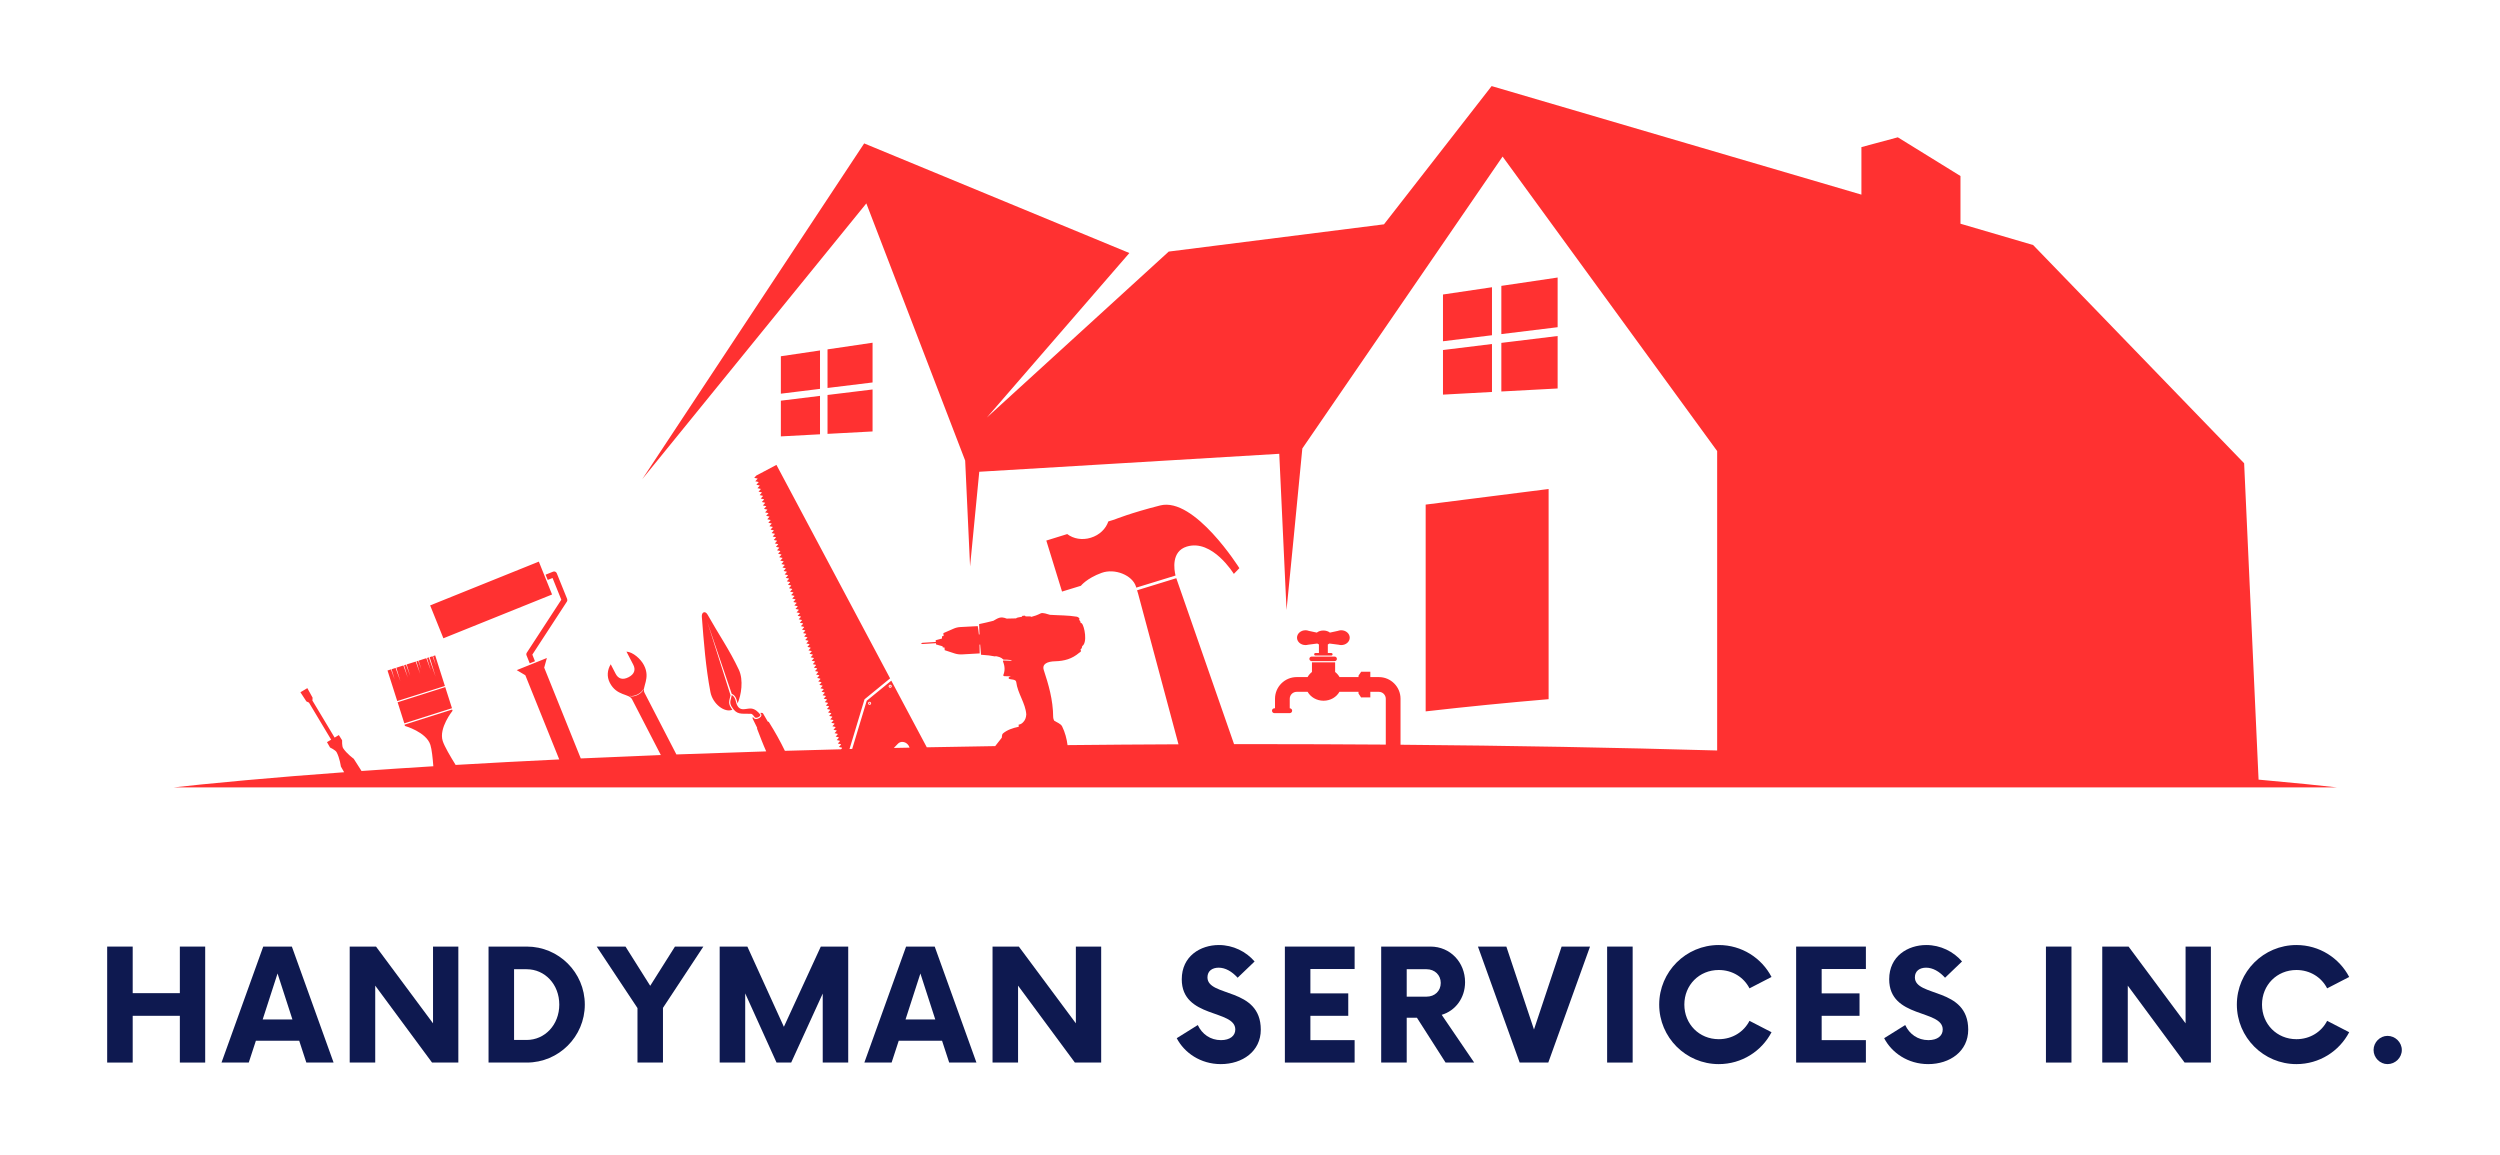 <svg version="1.0" preserveAspectRatio="xMidYMid meet" viewBox="73.438 117.562 227.25 105" zoomAndPan="magnify" xmlns="http://www.w3.org/2000/svg" style="max-height: 500px" width="227.25" height="105">
  <defs>
    <g/>
    <clipPath id="82af1c20d0">
      <path clip-rule="nonzero" d="M 87.922 125.387 L 287.422 125.387 L 287.422 189.137 L 87.922 189.137 Z M 87.922 125.387"/>
    </clipPath>
  </defs>
  <g clip-path="url(#82af1c20d0)">
    <path fill-rule="nonzero" fill-opacity="1" d="M 152.754 148.715 L 148.66 149.32 L 148.66 152.828 L 152.754 152.328 Z M 144.418 157.23 L 147.977 157.039 L 147.977 153.547 L 144.418 153.984 Z M 147.977 149.418 L 144.418 149.945 L 144.418 153.348 L 147.977 152.91 Z M 148.66 157 L 152.754 156.781 L 152.754 152.965 L 148.66 153.465 Z M 204.605 153.434 L 209.059 153.191 L 209.059 148.832 L 204.605 149.379 Z M 209.91 153.148 L 215.027 152.875 L 215.027 148.105 L 209.91 148.73 Z M 215.027 142.789 L 209.91 143.547 L 209.91 147.93 L 215.027 147.305 Z M 209.059 143.672 L 204.605 144.332 L 204.605 148.582 L 209.059 148.035 Z M 203.031 182.227 C 206.75 181.801 210.48 181.434 214.207 181.117 L 214.207 162.012 L 203.031 163.43 Z M 154.348 179.969 L 154.375 180.023 L 154.41 180.004 L 154.383 179.949 L 154.438 179.922 L 154.418 179.887 L 154.363 179.918 L 154.336 179.863 L 154.301 179.879 L 154.328 179.934 L 154.273 179.965 L 154.293 179.996 Z M 113.879 179.918 L 112.996 177.137 L 112.805 177.199 L 113.07 178.07 L 112.758 177.215 L 112.496 177.297 L 113.035 179.07 L 112.414 177.32 L 112.254 177.371 L 112.594 178.508 L 112.191 177.391 L 111.496 177.613 L 111.734 178.398 L 111.453 177.625 L 111.289 177.68 L 111.629 178.812 L 111.227 177.699 L 110.406 177.957 L 110.723 179.004 L 110.348 177.977 L 110.168 178.035 L 110.508 179.168 L 110.105 178.051 L 109.465 178.258 L 109.828 179.469 L 109.398 178.277 L 109.031 178.395 L 109.309 179.32 L 108.977 178.41 L 108.664 178.512 L 109.547 181.289 Z M 123.621 171.602 L 122.418 168.613 L 112.539 172.594 L 113.742 175.582 Z M 123.664 170.102 L 124.461 172.078 L 121.32 176.898 C 121.277 176.969 121.266 177.059 121.301 177.137 L 121.59 177.859 L 122.066 177.668 L 121.828 177.066 L 124.969 172.246 C 125.012 172.176 125.02 172.086 124.992 172.008 L 124.047 169.668 C 123.992 169.535 123.844 169.473 123.711 169.527 L 123.031 169.801 L 123.227 170.277 Z M 110.191 183.316 L 114.523 181.938 L 113.91 180.02 L 109.582 181.398 Z M 181.316 167.246 C 183.637 166.531 185.594 169.73 185.594 169.73 L 186.098 169.207 C 186.098 169.207 182.023 162.711 178.895 163.508 C 176.203 164.191 174.742 164.789 174.742 164.789 L 174.184 164.961 C 173.965 165.625 173.387 166.199 172.598 166.441 C 171.809 166.688 171.004 166.535 170.449 166.109 L 168.547 166.699 L 169.977 171.336 L 171.691 170.809 C 171.691 170.809 172.227 170.121 173.582 169.633 C 174.777 169.203 176.379 169.844 176.703 170.895 C 176.711 170.922 176.719 170.949 176.723 170.977 L 180.293 169.879 C 180.164 169.34 179.891 167.684 181.316 167.246 Z M 195.289 174.855 C 195.203 174.863 195.121 174.883 195.047 174.91 L 194.328 175.066 C 194.176 174.945 193.965 174.875 193.73 174.875 C 193.5 174.875 193.289 174.945 193.137 175.066 L 192.414 174.91 C 192.34 174.883 192.262 174.863 192.176 174.855 L 192.16 174.852 L 192.16 174.855 C 192.145 174.855 192.125 174.852 192.109 174.852 C 191.68 174.852 191.336 175.156 191.336 175.527 C 191.336 175.898 191.68 176.199 192.109 176.199 C 192.188 176.199 192.266 176.188 192.34 176.168 L 193.176 176.059 C 193.223 176.09 193.273 176.117 193.328 176.141 L 193.328 176.922 L 193.012 176.922 C 192.945 176.922 192.895 176.973 192.895 177.035 C 192.895 177.102 192.945 177.152 193.012 177.152 L 194.453 177.152 C 194.52 177.152 194.57 177.102 194.57 177.035 C 194.57 176.973 194.516 176.922 194.453 176.922 L 194.137 176.922 L 194.137 176.141 C 194.188 176.117 194.238 176.09 194.285 176.059 L 195.125 176.168 C 195.199 176.188 195.273 176.199 195.355 176.199 C 195.785 176.199 196.129 175.898 196.129 175.527 C 196.129 175.156 195.781 174.852 195.355 174.852 C 195.336 174.852 195.32 174.855 195.301 174.855 L 195.301 174.852 Z M 192.664 177.246 C 192.555 177.246 192.461 177.34 192.461 177.453 C 192.461 177.566 192.555 177.656 192.664 177.656 L 194.758 177.656 C 194.871 177.656 194.961 177.566 194.961 177.453 C 194.961 177.34 194.871 177.246 194.758 177.246 Z M 139.953 180.746 C 139.898 181.129 139.695 181.379 139.941 181.789 C 140.41 182.566 140.777 182.422 141.688 182.445 C 141.848 182.449 141.938 182.641 142.047 182.758 C 142.168 182.918 142.633 182.664 142.551 182.52 C 142.328 182.242 142.059 182 141.727 181.969 C 141.391 181.938 140.953 182.137 140.676 181.945 C 140.211 181.621 140.457 181.008 139.953 180.746 Z M 287.051 189.262 C 284.48 188.973 281.707 188.695 278.742 188.43 L 277.43 159.672 L 258.25 139.836 L 251.645 137.898 L 251.645 133.562 L 245.949 130.043 L 242.641 130.934 L 242.641 135.254 L 209.027 125.387 L 199.242 137.953 L 179.676 140.43 L 163.145 155.516 L 176.098 140.562 L 151.992 130.598 L 131.816 161.121 L 152.188 136.051 L 161.172 159.43 L 161.617 169.047 C 161.676 168.508 162.188 163.211 162.453 160.445 L 189.723 158.812 L 190.383 173.008 C 190.488 172.062 191.52 161.449 191.82 158.328 L 210.023 131.793 L 229.527 158.562 L 229.527 185.781 C 220.402 185.52 210.762 185.34 200.746 185.258 L 200.746 181.078 C 200.746 179.992 199.863 179.109 198.777 179.109 L 198 179.109 L 198 178.621 L 197.172 178.621 L 196.941 178.957 L 196.941 178.973 L 196.926 178.973 L 196.926 179.109 L 195.203 179.109 C 195.102 178.93 194.965 178.773 194.801 178.645 L 194.801 177.77 L 192.695 177.77 L 192.695 178.645 C 192.531 178.773 192.395 178.93 192.297 179.109 L 191.309 179.109 C 190.223 179.109 189.336 179.992 189.336 181.078 L 189.336 181.945 L 189.285 181.945 C 189.16 181.945 189.062 182.043 189.062 182.164 C 189.062 182.289 189.16 182.387 189.285 182.387 L 190.672 182.387 C 190.793 182.387 190.895 182.289 190.895 182.164 C 190.895 182.047 190.797 181.949 190.676 181.945 L 190.676 181.078 C 190.676 180.73 190.961 180.449 191.309 180.449 L 192.301 180.449 C 192.57 180.926 193.117 181.258 193.746 181.258 C 194.379 181.258 194.922 180.93 195.191 180.449 L 196.926 180.449 L 196.926 180.602 L 197.172 180.977 L 197.184 180.953 L 198 180.953 L 198 180.449 L 198.773 180.449 C 199.125 180.449 199.406 180.734 199.406 181.082 L 199.406 185.246 C 195.492 185.219 191.52 185.203 187.5 185.203 C 186.871 185.203 186.242 185.203 185.613 185.203 L 180.363 170.121 L 176.797 171.219 L 176.887 171.508 L 180.562 185.219 C 177.16 185.234 173.797 185.258 170.477 185.293 C 170.41 184.734 170.246 184.117 169.984 183.59 C 169.863 183.344 169.484 183.219 169.258 183.066 C 169.207 182.953 169.172 182.848 169.172 182.762 C 169.164 181.148 168.738 179.758 168.316 178.465 C 168.141 177.914 168.641 177.688 169.352 177.672 C 170.184 177.648 170.879 177.461 171.535 176.902 C 171.703 176.789 171.742 176.785 171.652 176.602 C 171.734 176.566 171.824 176.383 171.805 176.297 C 172.312 175.984 172.016 174.473 171.77 174.223 C 171.711 174.168 171.676 174.238 171.664 174.156 C 171.652 174.051 171.609 173.965 171.508 173.902 C 171.66 173.855 171.488 173.648 171.328 173.621 C 170.52 173.484 169.695 173.504 168.879 173.449 C 168.66 173.395 168.234 173.215 168.031 173.32 C 167.738 173.469 167.461 173.57 167.18 173.637 C 167.18 173.637 167.18 173.637 167.18 173.633 C 167.176 173.59 166.961 173.574 166.668 173.594 C 166.645 173.555 166.613 173.52 166.555 173.527 L 166.387 173.543 C 166.352 173.547 166.344 173.59 166.328 173.625 C 166.023 173.664 165.801 173.727 165.805 173.773 C 165.531 173.777 165.25 173.781 164.949 173.793 C 164.355 173.559 164.156 173.762 163.719 174 L 163.719 173.996 L 163.094 174.148 L 162.438 174.293 C 162.445 174.605 162.461 174.918 162.477 175.234 L 162.418 175.238 C 162.395 174.984 162.359 174.73 162.316 174.477 L 160.715 174.562 C 160.5 174.574 160.293 174.629 160.094 174.719 L 159.191 175.113 L 159.211 175.375 L 159.07 175.395 C 159.066 175.465 159.062 175.535 159.062 175.605 L 158.492 175.758 L 158.504 175.914 L 157.281 175.992 L 157.137 176.059 L 157.289 176.105 L 158.516 176.027 L 158.523 176.141 L 159.117 176.309 C 159.121 176.344 159.129 176.375 159.133 176.41 L 159.293 176.422 L 159.312 176.664 L 160.23 176.965 C 160.438 177.031 160.668 177.059 160.883 177.047 L 162.492 176.957 C 162.488 176.688 162.484 176.422 162.477 176.156 L 162.535 176.152 C 162.559 176.457 162.586 176.77 162.613 177.078 L 163.332 177.141 L 163.926 177.238 L 163.922 177.199 C 164.227 177.266 164.418 177.293 164.652 177.52 C 164.938 177.527 165.145 177.527 165.285 177.559 C 165.34 177.57 165.383 177.594 165.418 177.629 L 164.719 177.602 C 164.605 177.598 164.582 177.617 164.625 177.727 C 164.793 178.16 164.793 178.547 164.641 178.918 C 164.613 178.98 164.672 179.012 164.734 179.027 L 165.32 179.043 C 165.203 179.086 165.051 179.152 165.148 179.246 C 165.258 179.363 165.777 179.27 165.812 179.551 C 165.934 180.582 166.66 181.484 166.727 182.504 C 166.707 182.824 166.609 183.035 166.453 183.199 C 166.328 183.336 166.199 183.41 166.031 183.434 L 166.039 183.625 C 165.504 183.734 164.977 183.914 164.602 184.238 C 164.504 184.324 164.527 184.492 164.5 184.621 L 163.902 185.383 C 161.809 185.414 159.734 185.449 157.684 185.492 L 154.457 179.434 L 152.223 181.262 L 150.902 185.641 C 150.824 185.641 150.742 185.645 150.66 185.645 L 152.023 181.129 L 154.348 179.227 L 144.016 159.82 L 142.18 160.793 L 141.996 161 L 142.297 161.062 L 142.301 161.082 L 142.094 161.309 L 142.391 161.375 L 142.398 161.395 L 142.191 161.625 L 142.492 161.691 L 142.496 161.711 L 142.289 161.938 L 142.59 162.004 L 142.594 162.023 L 142.387 162.254 L 142.688 162.32 L 142.695 162.34 L 142.488 162.566 L 142.785 162.633 L 142.793 162.656 L 142.586 162.879 L 142.883 162.945 L 142.891 162.969 L 142.684 163.195 L 142.984 163.262 L 142.988 163.281 L 142.785 163.508 L 143.082 163.574 L 143.09 163.594 L 142.883 163.82 L 143.184 163.887 L 143.188 163.91 L 142.984 164.137 L 143.281 164.203 L 143.285 164.227 L 143.078 164.449 L 143.375 164.516 L 143.383 164.539 L 143.18 164.762 L 143.477 164.828 L 143.484 164.852 L 143.277 165.078 L 143.574 165.145 L 143.582 165.168 L 143.375 165.391 L 143.672 165.457 L 143.68 165.48 L 143.477 165.703 L 143.77 165.77 L 143.777 165.793 L 143.574 166.016 L 143.867 166.082 L 143.875 166.109 L 143.672 166.332 L 143.965 166.395 L 143.973 166.422 L 143.77 166.645 L 144.062 166.711 L 144.07 166.734 L 143.867 166.957 L 144.164 167.023 L 144.172 167.047 L 143.969 167.27 L 144.262 167.336 L 144.27 167.363 L 144.066 167.582 L 144.359 167.648 L 144.367 167.676 L 144.164 167.895 L 144.457 167.961 L 144.469 167.988 L 144.266 168.207 L 144.559 168.273 L 144.566 168.301 L 144.363 168.523 L 144.656 168.586 L 144.664 168.617 L 144.465 168.836 L 144.754 168.902 L 144.766 168.93 L 144.562 169.148 L 144.855 169.215 L 144.863 169.242 L 144.664 169.465 L 144.953 169.527 L 144.965 169.555 L 144.762 169.777 L 145.051 169.84 L 145.062 169.871 L 144.859 170.09 L 145.152 170.152 L 145.16 170.184 L 144.957 170.402 L 145.246 170.469 L 145.258 170.496 L 145.059 170.715 L 145.348 170.781 L 145.355 170.809 L 145.156 171.027 L 145.445 171.094 L 145.453 171.121 L 145.254 171.344 L 145.543 171.406 L 145.555 171.441 L 145.352 171.656 L 145.641 171.723 L 145.652 171.754 L 145.449 171.973 L 145.738 172.035 L 145.746 172.066 L 145.547 172.285 L 145.836 172.348 L 145.844 172.383 L 145.645 172.598 L 145.934 172.664 L 145.945 172.695 L 145.746 172.914 L 146.031 172.977 L 146.043 173.012 L 145.844 173.227 L 146.129 173.289 L 146.141 173.324 L 145.941 173.539 L 146.227 173.602 L 146.238 173.637 L 146.039 173.855 L 146.324 173.918 L 146.336 173.953 L 146.141 174.168 L 146.426 174.23 L 146.438 174.266 L 146.238 174.48 L 146.523 174.547 L 146.535 174.578 L 146.336 174.797 L 146.625 174.859 L 146.633 174.895 L 146.434 175.109 L 146.719 175.172 L 146.73 175.207 L 146.535 175.422 L 146.816 175.488 L 146.828 175.523 L 146.633 175.738 L 146.914 175.801 L 146.926 175.836 L 146.73 176.051 L 147.012 176.113 L 147.023 176.148 L 146.828 176.363 L 147.109 176.43 L 147.121 176.465 L 146.926 176.68 L 147.207 176.742 L 147.219 176.777 L 147.023 176.992 L 147.309 177.055 L 147.32 177.094 L 147.125 177.309 L 147.406 177.371 L 147.418 177.41 L 147.219 177.621 L 147.504 177.684 L 147.516 177.723 L 147.32 177.934 L 147.602 177.996 L 147.613 178.035 L 147.418 178.25 L 147.703 178.312 L 147.715 178.352 L 147.52 178.562 L 147.801 178.625 L 147.812 178.664 L 147.617 178.875 L 147.898 178.938 L 147.91 178.977 L 147.715 179.188 L 147.996 179.25 L 148.012 179.293 L 147.816 179.504 L 148.094 179.566 L 148.109 179.605 L 147.914 179.816 L 148.195 179.879 L 148.207 179.918 L 148.012 180.129 L 148.293 180.191 L 148.305 180.234 L 148.113 180.445 L 148.391 180.504 L 148.402 180.547 L 148.211 180.758 L 148.488 180.82 L 148.504 180.863 L 148.309 181.07 L 148.586 181.133 L 148.602 181.176 L 148.406 181.383 L 148.684 181.445 L 148.699 181.488 L 148.508 181.699 L 148.785 181.758 L 148.797 181.801 L 148.605 182.012 L 148.883 182.07 L 148.898 182.113 L 148.707 182.324 L 148.984 182.387 L 148.996 182.43 L 148.805 182.641 L 149.078 182.699 L 149.094 182.742 L 148.902 182.953 L 149.18 183.012 L 149.195 183.059 L 149 183.266 L 149.277 183.324 L 149.293 183.371 L 149.098 183.578 L 149.375 183.641 L 149.391 183.684 L 149.199 183.895 L 149.477 183.953 L 149.488 183.996 L 149.297 184.207 L 149.57 184.266 L 149.586 184.312 L 149.398 184.52 L 149.672 184.578 L 149.684 184.625 L 149.496 184.836 L 149.77 184.895 L 149.785 184.938 L 149.594 185.148 L 149.867 185.207 L 149.883 185.254 L 149.691 185.461 L 149.965 185.523 L 149.98 185.57 L 149.887 185.672 C 148.168 185.715 146.469 185.762 144.785 185.812 C 144.359 184.93 143.891 184.094 143.352 183.234 C 143.34 183.184 143.289 183.16 143.227 183.152 L 142.805 182.426 C 142.773 182.359 142.672 182.348 142.543 182.371 C 142.57 182.402 142.598 182.434 142.621 182.465 C 142.625 182.469 142.629 182.477 142.629 182.48 C 142.676 182.562 142.66 182.695 142.477 182.816 C 142.383 182.875 142.277 182.914 142.18 182.922 C 142.09 182.926 142.004 182.898 141.953 182.828 C 141.941 182.82 141.898 182.762 141.879 182.738 C 141.852 182.777 141.844 182.816 141.848 182.855 C 141.848 182.867 141.852 182.879 141.855 182.891 C 141.863 182.898 142.258 183.707 142.258 183.707 C 142.25 183.742 142.25 183.773 142.258 183.809 C 142.262 183.809 142.262 183.812 142.262 183.816 C 142.266 183.82 142.266 183.828 142.27 183.832 C 142.27 183.832 142.27 183.836 142.27 183.836 C 142.543 184.539 142.793 185.211 143.086 185.863 C 140.312 185.949 137.59 186.043 134.922 186.141 C 134.008 184.371 132.223 180.922 132.023 180.531 C 131.754 180.012 132.602 179.238 131.973 178.027 C 131.684 177.461 130.977 176.832 130.383 176.793 L 131.004 177.988 C 131.23 178.43 131.117 178.84 130.574 179.121 C 130.027 179.402 129.633 179.254 129.402 178.812 L 128.953 177.945 C 128.645 178.449 128.578 179.062 128.871 179.629 C 129.5 180.844 130.617 180.598 130.887 181.121 C 131.066 181.473 132.551 184.344 133.508 186.195 C 131.031 186.293 128.605 186.395 126.23 186.504 L 122.906 178.25 L 123.148 177.375 L 120.41 178.477 L 121.191 178.941 L 124.273 186.594 C 121.031 186.75 117.887 186.914 114.855 187.094 C 114.383 186.336 113.836 185.406 113.68 184.914 C 113.305 183.738 114.574 182.172 114.574 182.172 L 114.539 182.059 L 110.211 183.434 L 110.246 183.551 C 110.246 183.551 112.188 184.098 112.559 185.27 C 112.688 185.672 112.77 186.457 112.828 187.215 C 110.586 187.352 108.41 187.496 106.301 187.645 L 105.59 186.531 C 105.59 186.531 104.957 186.078 104.629 185.574 C 104.512 185.395 104.535 184.852 104.535 184.852 L 104.238 184.379 L 103.855 184.609 L 101.836 181.242 L 101.852 180.98 L 101.375 180.113 L 101.07 180.297 L 101.059 180.301 L 101.047 180.309 L 100.746 180.488 L 101.289 181.32 L 101.523 181.43 L 103.539 184.797 L 103.16 185.023 L 103.438 185.508 C 103.438 185.508 103.926 185.742 104.031 185.93 C 104.32 186.457 104.422 187.234 104.422 187.234 L 104.719 187.758 C 98.461 188.215 92.828 188.723 87.941 189.273 L 287.051 189.273 Z M 155.062 185.164 C 155.289 184.93 155.68 184.949 155.938 185.215 C 156.027 185.305 156.086 185.41 156.117 185.523 C 155.641 185.531 155.164 185.543 154.688 185.551 Z M 154.293 179.82 C 154.359 179.785 154.441 179.809 154.48 179.875 C 154.516 179.945 154.488 180.027 154.422 180.066 C 154.355 180.102 154.27 180.074 154.234 180.008 C 154.195 179.941 154.223 179.855 154.293 179.82 Z M 152.418 181.371 C 152.484 181.332 152.57 181.359 152.605 181.426 C 152.645 181.492 152.617 181.578 152.551 181.617 C 152.484 181.652 152.398 181.625 152.363 181.559 C 152.324 181.492 152.352 181.406 152.418 181.371 Z M 131.426 180.723 C 131.113 180.887 130.793 180.91 130.652 180.797 C 130.82 180.867 131.113 180.828 131.402 180.68 C 131.691 180.531 131.891 180.316 131.93 180.141 C 131.941 180.32 131.738 180.562 131.426 180.723 Z M 137.758 173.434 C 137.551 173.059 137.203 173.184 137.234 173.621 C 137.414 175.93 137.586 178.223 138.016 180.473 C 138.227 181.566 139.328 182.383 140.012 182.074 C 139.957 182.008 139.902 181.93 139.852 181.84 C 139.648 181.504 139.719 181.25 139.785 181.004 C 139.809 180.926 139.828 180.844 139.844 180.758 L 137.723 174.07 L 139.957 180.641 C 139.973 180.645 139.988 180.645 140 180.652 C 140.301 180.809 140.371 181.082 140.438 181.316 C 140.453 181.379 140.469 181.438 140.488 181.496 C 140.812 180.758 141.043 179.383 140.598 178.438 C 139.754 176.641 138.75 175.207 137.758 173.434 Z M 152.477 181.52 L 152.504 181.574 L 152.539 181.555 L 152.512 181.5 L 152.566 181.473 L 152.547 181.438 L 152.492 181.465 L 152.461 181.41 L 152.426 181.43 L 152.457 181.484 L 152.402 181.516 L 152.422 181.547 Z M 152.477 181.52" fill="#ff3131"/>
  </g>
  <g fill-opacity="1" fill="#ff3131">
    <g transform="translate(82.145, 214.149)">
      <g>
        <path style="fill: rgb(14, 25, 80);" d="M 7.641 -10.543 L 7.641 -6.309 L 3.355 -6.309 L 3.355 -10.543 L 1.035 -10.543 L 1.035 0 L 3.355 0 L 3.355 -4.25 L 7.641 -4.25 L 7.641 0 L 9.945 0 L 9.945 -10.543 Z M 7.641 -10.543"/>
      </g>
    </g>
  </g>
  <g fill-opacity="1" fill="#ff3131">
    <g transform="translate(93.8, 214.149)">
      <g>
        <path style="fill: rgb(14, 25, 80);" d="M 7.484 0 L 9.961 0 L 6.168 -10.543 L 3.566 -10.543 L -0.227 0 L 2.25 0 L 2.898 -1.984 L 6.836 -1.984 Z M 3.516 -3.918 L 4.867 -8.098 L 6.219 -3.918 Z M 3.516 -3.918"/>
      </g>
    </g>
  </g>
  <g fill-opacity="1" fill="#ff3131">
    <g transform="translate(104.191, 214.149)">
      <g>
        <path style="fill: rgb(14, 25, 80);" d="M 8.609 -10.543 L 8.609 -3.566 L 3.426 -10.543 L 1.035 -10.543 L 1.035 0 L 3.355 0 L 3.355 -6.992 L 8.52 0 L 10.91 0 L 10.91 -10.543 Z M 8.609 -10.543"/>
      </g>
    </g>
  </g>
  <g fill-opacity="1" fill="#ff3131">
    <g transform="translate(116.812, 214.149)">
      <g>
        <path style="fill: rgb(14, 25, 80);" d="M 1.035 0 L 4.516 0 C 7.414 0 9.785 -2.355 9.785 -5.27 C 9.785 -8.188 7.414 -10.543 4.516 -10.543 L 1.035 -10.543 Z M 3.355 -2.055 L 3.355 -8.484 L 4.496 -8.484 C 6.168 -8.484 7.465 -7.098 7.465 -5.27 C 7.465 -3.445 6.168 -2.055 4.496 -2.055 Z M 3.355 -2.055"/>
      </g>
    </g>
  </g>
  <g fill-opacity="1" fill="#ff3131">
    <g transform="translate(127.905, 214.149)">
      <g>
        <path style="fill: rgb(14, 25, 80);" d="M 9.469 -10.543 L 6.887 -10.543 L 4.637 -6.977 L 2.391 -10.543 L -0.227 -10.543 L 3.48 -4.953 L 3.48 0 L 5.797 0 L 5.797 -4.973 Z M 9.469 -10.543"/>
      </g>
    </g>
  </g>
  <g fill-opacity="1" fill="#ff3131">
    <g transform="translate(137.822, 214.149)">
      <g>
        <path style="fill: rgb(14, 25, 80);" d="M 10.227 -10.543 L 6.871 -3.25 L 3.551 -10.543 L 1.035 -10.543 L 1.035 0 L 3.355 0 L 3.355 -6.289 L 6.203 0 L 7.535 0 L 10.402 -6.273 L 10.402 0 L 12.719 0 L 12.719 -10.543 Z M 10.227 -10.543"/>
      </g>
    </g>
  </g>
  <g fill-opacity="1" fill="#ff3131">
    <g transform="translate(152.235, 214.149)">
      <g>
        <path style="fill: rgb(14, 25, 80);" d="M 7.484 0 L 9.961 0 L 6.168 -10.543 L 3.566 -10.543 L -0.227 0 L 2.25 0 L 2.898 -1.984 L 6.836 -1.984 Z M 3.516 -3.918 L 4.867 -8.098 L 6.219 -3.918 Z M 3.516 -3.918"/>
      </g>
    </g>
  </g>
  <g fill-opacity="1" fill="#ff3131">
    <g transform="translate(162.625, 214.149)">
      <g>
        <path style="fill: rgb(14, 25, 80);" d="M 8.609 -10.543 L 8.609 -3.566 L 3.426 -10.543 L 1.035 -10.543 L 1.035 0 L 3.355 0 L 3.355 -6.992 L 8.52 0 L 10.91 0 L 10.91 -10.543 Z M 8.609 -10.543"/>
      </g>
    </g>
  </g>
  <g fill-opacity="1" fill="#ff3131">
    <g transform="translate(175.247, 214.149)">
      <g/>
    </g>
  </g>
  <g fill-opacity="1" fill="#ff3131">
    <g transform="translate(180.122, 214.149)">
      <g>
        <path style="fill: rgb(14, 25, 80);" d="M 4.285 0.141 C 6.254 0.141 7.922 -1.02 7.922 -2.988 C 7.922 -6.887 3.074 -5.922 3.074 -7.746 C 3.074 -8.344 3.531 -8.625 4.094 -8.625 C 4.691 -8.625 5.289 -8.293 5.816 -7.711 L 7.359 -9.188 C 6.59 -10.086 5.41 -10.684 4.109 -10.684 C 2.441 -10.684 0.738 -9.68 0.738 -7.57 C 0.738 -3.988 5.605 -4.848 5.605 -3.004 C 5.605 -2.426 5.113 -2.039 4.305 -2.039 C 3.34 -2.039 2.582 -2.582 2.195 -3.41 L 0.281 -2.215 C 0.965 -0.895 2.441 0.141 4.285 0.141 Z M 4.285 0.141"/>
      </g>
    </g>
  </g>
  <g fill-opacity="1" fill="#ff3131">
    <g transform="translate(189.108, 214.149)">
      <g>
        <path style="fill: rgb(14, 25, 80);" d="M 7.465 -8.504 L 7.465 -10.543 L 1.125 -10.543 L 1.125 0 L 7.465 0 L 7.465 -2.039 L 3.445 -2.039 L 3.445 -4.25 L 6.887 -4.25 L 6.887 -6.289 L 3.445 -6.289 L 3.445 -8.504 Z M 7.465 -8.504"/>
      </g>
    </g>
  </g>
  <g fill-opacity="1" fill="#ff3131">
    <g transform="translate(197.953, 214.149)">
      <g>
        <path style="fill: rgb(14, 25, 80);" d="M 6.535 -4.34 C 7.781 -4.707 8.66 -5.867 8.66 -7.309 C 8.66 -9.102 7.324 -10.543 5.516 -10.543 L 1.035 -10.543 L 1.035 0 L 3.355 0 L 3.355 -4.074 L 4.285 -4.074 L 6.887 0 L 9.488 0 Z M 5.164 -5.992 L 3.355 -5.992 L 3.355 -8.484 L 5.164 -8.484 C 5.902 -8.484 6.449 -7.957 6.449 -7.238 C 6.449 -6.5 5.902 -5.992 5.164 -5.992 Z M 5.164 -5.992"/>
      </g>
    </g>
  </g>
  <g fill-opacity="1" fill="#ff3131">
    <g transform="translate(208.01, 214.149)">
      <g>
        <path style="fill: rgb(14, 25, 80);" d="M 7.379 -10.543 L 4.867 -3.004 L 2.355 -10.543 L -0.227 -10.543 L 3.566 0 L 6.168 0 L 9.961 -10.543 Z M 7.379 -10.543"/>
      </g>
    </g>
  </g>
  <g fill-opacity="1" fill="#ff3131">
    <g transform="translate(218.401, 214.149)">
      <g>
        <path style="fill: rgb(14, 25, 80);" d="M 1.125 0 L 3.445 0 L 3.445 -10.543 L 1.125 -10.543 Z M 1.125 0"/>
      </g>
    </g>
  </g>
  <g fill-opacity="1" fill="#ff3131">
    <g transform="translate(223.611, 214.149)">
      <g>
        <path style="fill: rgb(14, 25, 80);" d="M 6.062 0.141 C 8.152 0.141 9.961 -1.035 10.859 -2.758 L 8.855 -3.793 C 8.344 -2.793 7.309 -2.125 6.062 -2.125 C 4.285 -2.125 2.934 -3.496 2.934 -5.27 C 2.934 -7.047 4.285 -8.414 6.062 -8.414 C 7.309 -8.414 8.344 -7.746 8.855 -6.746 L 10.859 -7.781 C 9.961 -9.504 8.152 -10.684 6.062 -10.684 C 3.074 -10.684 0.648 -8.258 0.648 -5.27 C 0.648 -2.285 3.074 0.141 6.062 0.141 Z M 6.062 0.141"/>
      </g>
    </g>
  </g>
  <g fill-opacity="1" fill="#ff3131">
    <g transform="translate(235.582, 214.149)">
      <g>
        <path style="fill: rgb(14, 25, 80);" d="M 7.465 -8.504 L 7.465 -10.543 L 1.125 -10.543 L 1.125 0 L 7.465 0 L 7.465 -2.039 L 3.445 -2.039 L 3.445 -4.25 L 6.887 -4.25 L 6.887 -6.289 L 3.445 -6.289 L 3.445 -8.504 Z M 7.465 -8.504"/>
      </g>
    </g>
  </g>
  <g fill-opacity="1" fill="#ff3131">
    <g transform="translate(244.427, 214.149)">
      <g>
        <path style="fill: rgb(14, 25, 80);" d="M 4.285 0.141 C 6.254 0.141 7.922 -1.02 7.922 -2.988 C 7.922 -6.887 3.074 -5.922 3.074 -7.746 C 3.074 -8.344 3.531 -8.625 4.094 -8.625 C 4.691 -8.625 5.289 -8.293 5.816 -7.711 L 7.359 -9.188 C 6.59 -10.086 5.41 -10.684 4.109 -10.684 C 2.441 -10.684 0.738 -9.68 0.738 -7.57 C 0.738 -3.988 5.605 -4.848 5.605 -3.004 C 5.605 -2.426 5.113 -2.039 4.305 -2.039 C 3.34 -2.039 2.582 -2.582 2.195 -3.41 L 0.281 -2.215 C 0.965 -0.895 2.441 0.141 4.285 0.141 Z M 4.285 0.141"/>
      </g>
    </g>
  </g>
  <g fill-opacity="1" fill="#ff3131">
    <g transform="translate(253.413, 214.149)">
      <g/>
    </g>
  </g>
  <g fill-opacity="1" fill="#ff3131">
    <g transform="translate(258.289, 214.149)">
      <g>
        <path style="fill: rgb(14, 25, 80);" d="M 1.125 0 L 3.445 0 L 3.445 -10.543 L 1.125 -10.543 Z M 1.125 0"/>
      </g>
    </g>
  </g>
  <g fill-opacity="1" fill="#ff3131">
    <g transform="translate(263.498, 214.149)">
      <g>
        <path style="fill: rgb(14, 25, 80);" d="M 8.609 -10.543 L 8.609 -3.566 L 3.426 -10.543 L 1.035 -10.543 L 1.035 0 L 3.355 0 L 3.355 -6.992 L 8.52 0 L 10.91 0 L 10.91 -10.543 Z M 8.609 -10.543"/>
      </g>
    </g>
  </g>
  <g fill-opacity="1" fill="#ff3131">
    <g transform="translate(276.12, 214.149)">
      <g>
        <path style="fill: rgb(14, 25, 80);" d="M 6.062 0.141 C 8.152 0.141 9.961 -1.035 10.859 -2.758 L 8.855 -3.793 C 8.344 -2.793 7.309 -2.125 6.062 -2.125 C 4.285 -2.125 2.934 -3.496 2.934 -5.27 C 2.934 -7.047 4.285 -8.414 6.062 -8.414 C 7.309 -8.414 8.344 -7.746 8.855 -6.746 L 10.859 -7.781 C 9.961 -9.504 8.152 -10.684 6.062 -10.684 C 3.074 -10.684 0.648 -8.258 0.648 -5.27 C 0.648 -2.285 3.074 0.141 6.062 0.141 Z M 6.062 0.141"/>
      </g>
    </g>
  </g>
  <g fill-opacity="1" fill="#ff3131">
    <g transform="translate(288.091, 214.149)">
      <g>
        <path style="fill: rgb(14, 25, 80);" d="M 2.371 0.141 C 3.074 0.141 3.672 -0.438 3.672 -1.141 C 3.672 -1.844 3.074 -2.426 2.371 -2.426 C 1.688 -2.426 1.105 -1.844 1.105 -1.141 C 1.105 -0.438 1.688 0.141 2.371 0.141 Z M 2.371 0.141"/>
      </g>
    </g>
  </g>
</svg>